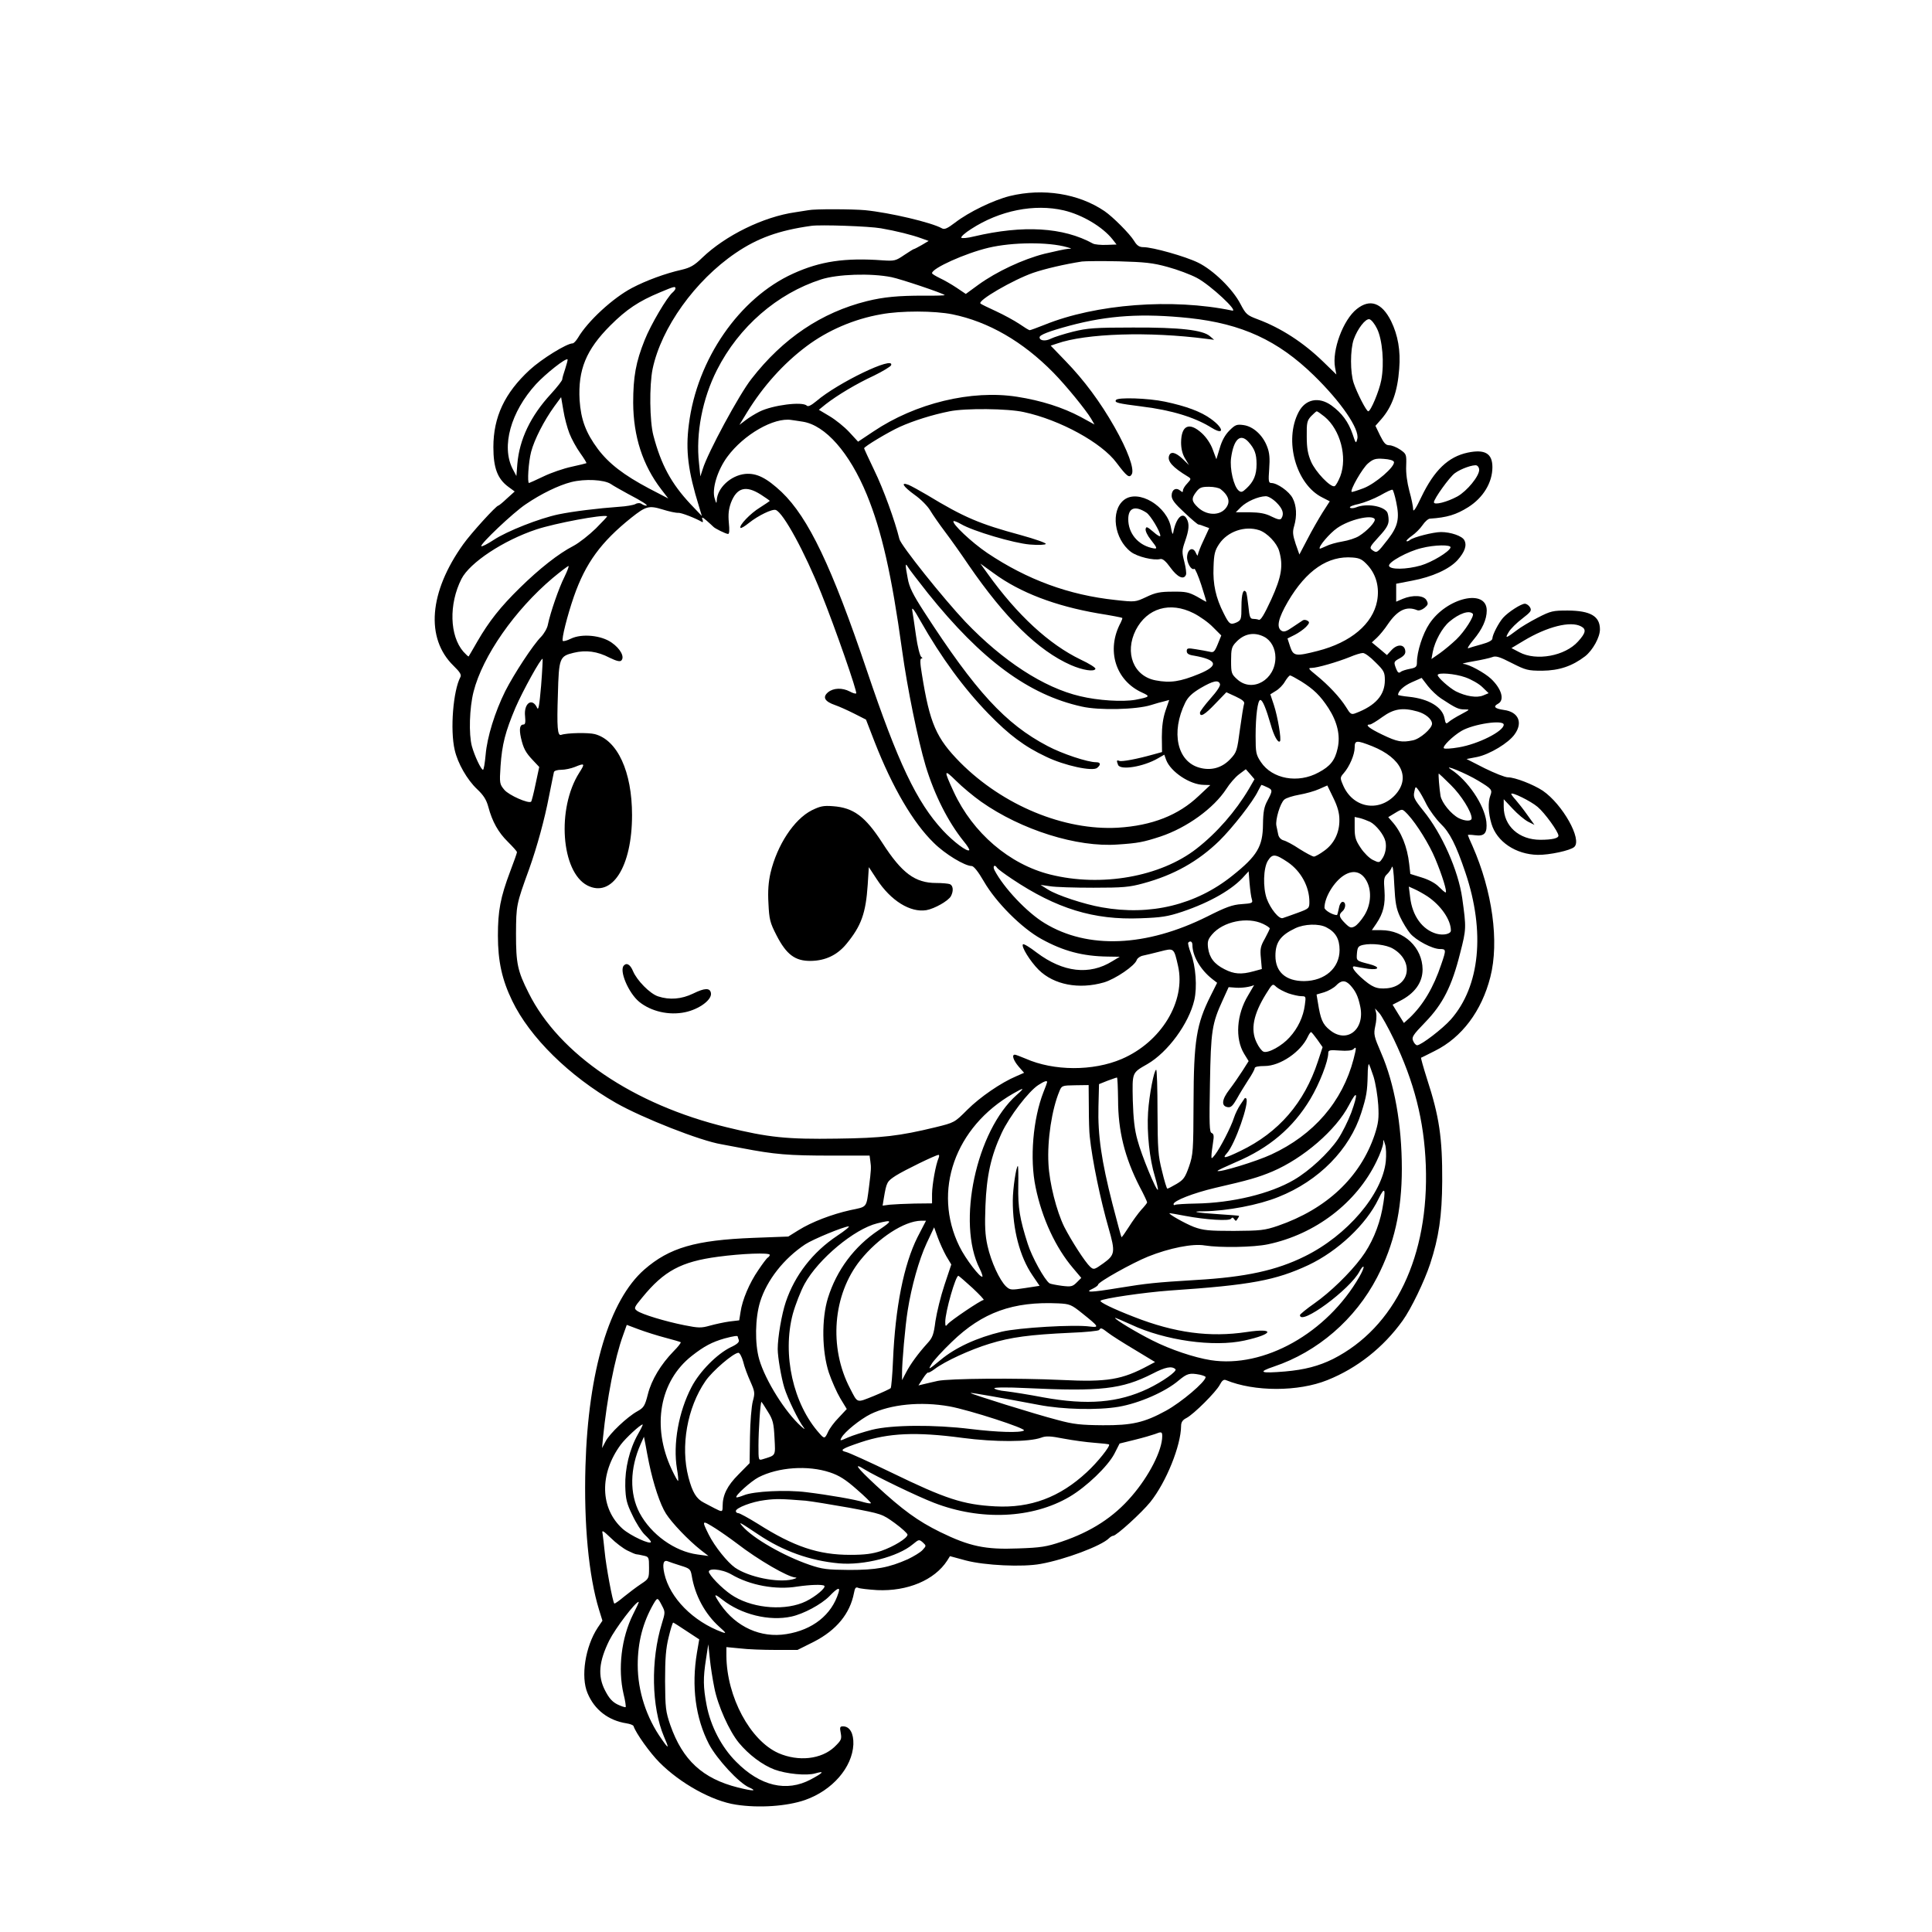 <?xml version="1.0" standalone="no"?>
<!DOCTYPE svg PUBLIC "-//W3C//DTD SVG 20010904//EN"
 "http://www.w3.org/TR/2001/REC-SVG-20010904/DTD/svg10.dtd">
<svg version="1.0" xmlns="http://www.w3.org/2000/svg"
 width="1024pt" height="1024pt" viewBox="0 0 1024 1024"
 preserveAspectRatio="xMidYMid meet">
<g transform="translate(0,1024) scale(0.1,-0.1)"
fill="#000000" stroke="none">
<path d="M5352 9201 c-87 -22 -216 -84 -290 -141 -41 -31 -56 -38 -70 -30 -55
31 -276 83 -407 96 -66 6 -268 7 -300 0 -11 -2 -42 -7 -70 -11 -169 -24 -370
-123 -493 -241 -43 -42 -64 -53 -110 -64 -85 -19 -188 -57 -262 -96 -101 -53
-235 -176 -287 -265 -10 -16 -22 -29 -28 -29 -31 0 -164 -82 -228 -141 -132
-122 -192 -249 -192 -409 0 -110 22 -168 79 -210 l34 -25 -41 -37 c-22 -21
-43 -38 -46 -38 -11 0 -145 -147 -186 -205 -181 -253 -201 -498 -51 -644 34
-33 43 -48 36 -60 -38 -72 -55 -279 -30 -386 16 -71 66 -158 119 -208 34 -32
49 -56 59 -93 21 -79 53 -136 104 -186 26 -26 48 -50 48 -55 0 -4 -16 -50 -36
-102 -52 -138 -65 -209 -65 -340 0 -136 22 -235 76 -346 93 -193 302 -399 550
-541 141 -80 448 -201 559 -219 17 -3 65 -12 106 -20 177 -34 246 -40 482 -40
l197 0 4 -30 c5 -32 4 -48 -7 -135 -15 -114 -8 -105 -99 -124 -98 -22 -204
-62 -276 -107 l-53 -33 -186 -7 c-306 -12 -444 -52 -577 -168 -185 -162 -297
-536 -312 -1042 -9 -305 17 -582 72 -761 l18 -58 -25 -37 c-66 -100 -91 -260
-54 -347 37 -89 111 -145 206 -160 19 -3 36 -9 38 -15 12 -37 87 -142 137
-192 110 -111 279 -205 405 -224 121 -19 271 -9 368 25 144 51 249 172 255
294 2 59 -19 96 -55 96 -16 0 -18 -5 -12 -35 6 -33 3 -39 -33 -74 -70 -66
-191 -79 -297 -33 -150 67 -274 298 -276 515 l0 47 73 -7 c39 -5 124 -8 188
-8 l116 0 88 44 c118 61 190 148 211 257 5 28 10 34 23 28 9 -4 54 -9 101 -12
160 -7 303 53 370 156 l15 24 85 -23 c99 -26 300 -36 396 -18 128 23 321 95
362 136 7 7 17 13 22 13 17 0 151 122 197 179 84 105 162 298 163 403 0 20 8
32 28 42 39 20 157 138 177 176 12 23 21 30 33 25 150 -62 383 -62 537 0 158
63 297 173 399 315 45 62 116 210 146 301 46 140 63 254 64 439 1 228 -15 341
-81 543 -19 60 -33 110 -31 111 2 0 35 17 73 36 143 71 248 211 294 391 48
188 11 455 -94 694 -14 30 -25 57 -25 59 0 2 17 2 38 -1 51 -7 66 12 60 72
-11 89 -98 219 -188 277 -48 32 83 -22 145 -60 71 -43 76 -48 64 -79 -13 -35
-11 -92 6 -149 28 -95 129 -163 246 -165 60 -1 173 23 193 42 43 39 -62 226
-167 298 -50 33 -147 71 -185 71 -15 0 -70 22 -123 48 l-96 49 57 11 c66 14
166 74 198 120 45 62 20 119 -57 129 -49 7 -59 18 -31 33 36 19 19 79 -37 132
-34 32 -118 78 -147 79 -12 1 13 7 54 14 41 7 86 17 99 22 19 8 39 2 103 -31
75 -38 86 -41 162 -41 90 1 159 24 228 77 40 32 78 100 78 142 0 70 -50 99
-170 100 -79 0 -90 -2 -160 -38 -41 -21 -91 -51 -110 -66 -58 -44 -65 -46 -44
-11 10 18 43 50 72 72 45 35 51 42 42 59 -6 11 -19 20 -28 20 -20 0 -88 -44
-115 -74 -24 -27 -57 -91 -57 -110 0 -10 -20 -21 -57 -31 -32 -9 -64 -18 -71
-21 -7 -2 5 18 27 44 47 56 71 108 71 156 0 118 -212 69 -304 -70 -35 -52 -66
-148 -66 -205 0 -23 -5 -28 -37 -34 -21 -4 -44 -11 -50 -17 -9 -7 -15 -3 -23
17 -14 37 -14 38 21 57 22 13 30 24 27 40 -5 34 -42 35 -72 3 l-25 -27 -40 34
-40 33 27 25 c15 14 42 47 59 73 51 74 98 96 154 73 9 -4 25 1 39 12 19 16 21
22 11 40 -14 27 -73 30 -126 8 l-35 -15 0 47 0 48 83 16 c108 20 198 61 242
109 39 44 51 79 36 106 -11 22 -72 43 -123 43 -41 0 -147 -27 -165 -42 -7 -6
-16 -9 -18 -6 -3 3 10 15 28 28 19 13 44 38 57 57 12 18 30 34 39 34 91 6 139
21 203 61 79 50 128 130 128 212 0 73 -40 96 -131 77 -103 -22 -177 -93 -245
-234 -29 -62 -44 -84 -44 -67 0 14 -9 58 -20 97 -12 45 -19 96 -17 134 2 61 1
63 -32 86 -19 13 -45 23 -57 23 -19 0 -29 11 -49 51 l-25 52 30 34 c58 66 87
147 96 268 8 97 -7 179 -43 253 -49 98 -112 120 -182 64 -72 -57 -132 -218
-115 -310 l7 -37 -69 67 c-106 103 -225 180 -349 226 -56 21 -62 27 -90 80
-41 80 -145 181 -225 220 -67 33 -241 82 -290 82 -21 0 -34 8 -49 33 -23 38
-113 128 -157 158 -137 93 -325 123 -502 80z m286 -76 c98 -23 206 -87 259
-154 l21 -27 -54 -2 c-30 -1 -62 2 -71 7 -158 87 -370 99 -630 38 -35 -9 -65
-11 -68 -7 -3 5 20 26 52 46 152 99 336 135 491 99z m-969 -95 c81 -14 165
-35 214 -53 l39 -14 -37 -22 c-20 -11 -38 -21 -41 -21 -3 0 -26 -15 -52 -32
-44 -30 -51 -32 -112 -28 -202 15 -333 -5 -476 -70 -285 -129 -510 -454 -553
-800 -18 -139 -4 -248 54 -435 l15 -50 -60 63 c-102 109 -156 208 -197 364
-20 76 -22 265 -4 353 46 218 225 468 440 614 116 79 229 120 401 144 49 7
306 -2 369 -13z m986 -100 c28 -8 28 -8 5 -9 -14 -1 -69 -13 -124 -26 -114
-29 -253 -94 -350 -164 l-67 -49 -49 33 c-27 18 -67 41 -89 51 -22 11 -41 22
-41 26 -1 26 177 106 300 135 127 30 317 31 415 3z m534 -105 c52 -14 121 -40
155 -58 72 -38 226 -182 186 -173 -317 66 -722 35 -995 -76 -38 -15 -73 -28
-77 -28 -5 0 -29 15 -55 33 -27 18 -82 48 -123 67 -41 19 -79 37 -83 41 -19
15 173 126 279 163 61 21 168 46 259 60 17 2 104 3 195 1 138 -4 180 -8 259
-30z m-1464 -54 c46 -9 273 -85 282 -95 3 -2 -49 -4 -114 -3 -131 0 -209 -7
-298 -29 -241 -60 -445 -197 -612 -412 -65 -82 -232 -392 -258 -477 l-13 -40
-7 69 c-18 159 18 343 95 495 116 229 319 405 552 480 87 28 263 34 373 12z
m-1145 -60 c0 -5 -7 -14 -15 -21 -29 -24 -116 -171 -148 -252 -47 -117 -61
-195 -61 -333 1 -178 50 -330 149 -459 l37 -48 -102 53 c-134 71 -213 132
-271 209 -64 86 -90 156 -97 259 -9 161 34 267 163 396 85 85 151 129 262 175
76 32 83 34 83 21z m1468 -137 c191 -39 373 -144 535 -309 66 -67 172 -197
200 -244 l18 -31 -73 40 c-96 51 -209 87 -337 107 -242 38 -539 -34 -762 -184
l-81 -54 -47 51 c-25 27 -72 65 -104 84 l-57 34 37 30 c62 48 162 108 255 151
47 23 88 48 91 55 20 53 -283 -93 -396 -190 -28 -23 -44 -31 -51 -24 -23 23
-181 3 -251 -32 -22 -11 -55 -31 -73 -45 l-33 -25 42 69 c84 136 191 256 314
348 112 84 251 144 394 169 106 20 285 19 379 0z m1257 -20 c277 -30 468 -118
658 -303 145 -141 244 -286 231 -337 -7 -27 -8 -26 -25 25 -22 65 -57 112
-112 152 -67 48 -138 34 -174 -35 -79 -150 -14 -384 126 -453 l39 -20 -38 -59
c-20 -32 -57 -96 -80 -141 l-43 -82 -20 57 c-15 46 -17 63 -8 93 16 54 13 110
-8 149 -18 35 -81 80 -113 80 -14 0 -16 9 -11 75 4 56 2 85 -11 118 -23 61
-74 107 -125 114 -36 5 -44 2 -75 -29 -23 -23 -40 -54 -51 -93 l-18 -59 -19
51 c-11 31 -34 65 -58 87 -67 61 -109 42 -110 -49 0 -33 7 -62 21 -85 l21 -35
-34 33 c-36 34 -62 41 -71 18 -12 -30 18 -63 99 -112 18 -11 18 -13 -3 -36
-13 -13 -23 -30 -23 -37 0 -11 -3 -11 -15 -1 -22 18 -45 5 -45 -27 0 -21 16
-42 68 -90 37 -35 70 -63 74 -63 4 0 18 -4 32 -10 l25 -9 -29 -63 c-17 -35
-30 -70 -31 -78 0 -8 -4 -5 -10 8 -14 35 -43 25 -47 -17 -3 -32 22 -76 38 -66
4 3 21 -36 37 -85 16 -50 28 -90 27 -90 -1 0 -23 12 -50 28 -43 23 -59 27
-129 26 -66 0 -91 -5 -139 -28 -58 -27 -58 -28 -165 -16 -245 26 -466 107
-678 249 -83 56 -190 157 -179 169 3 2 21 -5 40 -16 63 -37 279 -101 364 -108
46 -4 82 -2 85 3 3 5 -57 26 -133 47 -218 59 -299 93 -497 213 -39 23 -83 47
-97 53 -45 17 -30 -8 32 -53 33 -23 69 -60 82 -82 13 -22 49 -74 80 -115 31
-41 87 -120 124 -175 193 -281 369 -454 542 -530 62 -27 124 -37 130 -20 2 6
-33 28 -78 49 -168 81 -336 236 -493 455 l-39 54 72 -52 c139 -102 326 -173
552 -212 69 -11 126 -22 128 -24 2 -2 -2 -13 -8 -25 -78 -145 -28 -307 114
-371 44 -20 41 -23 -36 -38 -68 -12 -198 -4 -293 19 -193 45 -410 187 -608
394 -117 124 -342 405 -350 439 -23 95 -85 266 -133 364 -30 62 -54 115 -54
117 0 9 130 87 190 114 71 32 172 64 263 82 83 17 308 15 393 -4 192 -41 414
-163 492 -269 55 -73 68 -83 81 -60 14 28 -22 127 -92 250 -75 132 -161 248
-259 349 l-79 82 33 11 c153 54 488 65 793 25 l40 -5 -22 19 c-38 33 -158 47
-408 46 -202 0 -241 -3 -318 -22 -48 -12 -101 -29 -117 -37 -29 -15 -60 -11
-60 7 0 13 49 32 160 62 206 55 386 66 635 40z m994 -57 c28 -58 39 -183 22
-272 -11 -58 -56 -165 -69 -165 -10 0 -59 96 -77 149 -19 56 -19 177 0 232 20
56 62 111 83 107 10 -2 28 -24 41 -51z m-4303 -211 c-9 -26 -16 -51 -16 -57 0
-6 -27 -41 -60 -77 -108 -117 -167 -241 -178 -371 l-5 -64 -20 38 c-61 119
-10 302 124 449 52 56 158 140 167 131 2 -2 -4 -24 -12 -49z m22 -343 c11 -29
37 -76 57 -104 20 -28 35 -52 33 -54 -2 -1 -37 -10 -79 -19 -42 -9 -109 -32
-148 -51 -40 -19 -75 -35 -77 -35 -10 0 -3 111 11 165 17 65 68 165 123 241
l36 49 12 -70 c6 -39 21 -94 32 -122z m4003 88 c83 -69 121 -213 83 -315 -11
-27 -24 -51 -31 -53 -21 -7 -100 75 -124 130 -17 40 -23 71 -23 134 -1 73 2
84 23 107 14 14 27 26 30 26 4 0 22 -13 42 -29z m-2766 -26 c120 -19 248 -165
339 -386 79 -192 132 -425 187 -824 28 -204 84 -476 125 -614 47 -155 119
-297 201 -399 20 -24 33 -45 30 -48 -10 -11 -84 45 -139 104 -140 151 -239
361 -403 847 -186 551 -310 811 -452 947 -80 75 -133 102 -194 96 -76 -8 -147
-74 -150 -140 -1 -19 -3 -17 -11 10 -16 49 14 149 67 221 87 118 247 210 340
195 11 -1 38 -6 60 -9z m2362 -107 c33 -37 43 -64 43 -118 0 -57 -15 -93 -54
-129 -21 -20 -28 -22 -41 -11 -26 22 -48 115 -40 173 14 100 49 132 92 85z
m771 -106 c8 -24 -98 -116 -162 -140 -32 -12 -60 -21 -62 -19 -10 9 58 127 87
151 27 23 40 27 82 24 31 -2 52 -8 55 -16z m452 -42 c0 -34 -64 -112 -115
-141 -55 -30 -125 -48 -125 -31 0 18 83 134 111 154 32 24 99 47 116 41 7 -3
13 -13 13 -23z m-4603 -75 c14 -10 56 -33 92 -53 75 -39 110 -62 96 -62 -6 0
-17 4 -24 9 -9 6 -22 6 -34 -1 -10 -5 -49 -12 -85 -14 -111 -8 -243 -24 -321
-40 -101 -21 -274 -89 -345 -136 -32 -21 -61 -36 -65 -33 -9 9 169 178 235
222 82 56 175 101 242 118 72 18 173 13 209 -10z m3233 -28 c36 -28 49 -58 37
-84 -25 -56 -104 -62 -157 -13 -35 33 -37 48 -9 84 17 22 28 26 67 26 26 0 54
-6 62 -13z m-2438 -28 c26 -17 48 -32 48 -34 0 -1 -24 -17 -52 -35 -50 -30
-114 -97 -103 -108 3 -3 23 9 44 26 50 40 125 76 143 69 40 -15 153 -222 241
-442 74 -184 192 -523 185 -530 -3 -3 -18 1 -34 10 -40 21 -87 19 -115 -4 -31
-26 -18 -49 37 -68 21 -7 67 -28 101 -45 l63 -32 46 -119 c94 -240 203 -427
313 -534 60 -60 165 -123 201 -123 11 0 35 -30 65 -82 64 -111 201 -248 305
-305 116 -64 218 -91 350 -93 l65 -1 -40 -24 c-121 -75 -260 -59 -400 46 -36
28 -69 48 -73 44 -11 -11 38 -90 83 -135 81 -80 214 -105 346 -67 61 18 165
89 174 119 4 10 18 20 33 23 15 3 56 13 91 22 74 19 73 20 95 -77 42 -187 -89
-403 -299 -493 -152 -65 -360 -64 -509 2 -27 11 -52 21 -57 21 -18 0 -8 -30
20 -63 l29 -33 -41 -18 c-81 -34 -193 -111 -260 -178 -68 -68 -68 -68 -170
-93 -190 -46 -281 -57 -522 -60 -263 -4 -362 6 -582 60 -495 120 -889 387
-1051 712 -59 117 -67 156 -67 313 1 153 1 155 70 345 42 118 82 264 105 385
13 63 24 121 26 128 2 7 19 12 39 12 20 0 52 7 72 15 53 22 55 19 23 -31 -120
-189 -96 -525 43 -597 131 -67 237 99 237 373 0 230 -77 397 -197 429 -34 9
-148 7 -179 -4 -19 -6 -23 40 -17 215 5 193 9 202 83 220 65 16 126 8 191 -26
37 -18 55 -22 62 -15 19 19 -5 63 -51 95 -55 39 -158 49 -216 21 -20 -10 -39
-15 -43 -12 -8 8 24 135 59 236 62 177 143 288 304 417 77 61 93 66 165 44 35
-11 72 -19 84 -18 16 1 91 -28 127 -49 4 -2 5 4 1 14 -5 14 0 13 23 -7 16 -14
31 -28 34 -31 8 -10 68 -39 79 -39 7 0 8 21 4 60 -4 44 -1 71 11 105 31 81 79
94 158 44z m3368 -39 c19 -88 10 -129 -44 -199 -56 -72 -58 -74 -82 -57 -17
13 -15 17 34 71 40 43 52 64 52 88 0 18 -4 37 -8 43 -22 33 -110 47 -164 25
-16 -6 -30 -6 -33 -1 -3 5 18 13 47 19 29 7 80 27 113 45 33 19 62 33 66 30 3
-2 12 -30 19 -64z m-634 -4 c33 -33 41 -59 26 -83 -6 -10 -19 -7 -52 9 -33 17
-63 22 -117 23 l-73 0 28 28 c30 29 90 56 131 57 13 0 37 -14 57 -34z m-3608
-137 c-35 -34 -88 -76 -118 -92 -80 -41 -182 -122 -285 -223 -103 -101 -163
-177 -225 -284 -24 -41 -44 -77 -46 -79 -2 -2 -14 10 -28 25 -73 84 -78 252
-10 386 44 86 222 204 397 262 100 33 351 80 375 70 2 -1 -25 -30 -60 -65z
m4128 50 c7 -13 -38 -62 -83 -90 -17 -11 -57 -24 -88 -29 -31 -5 -70 -16 -87
-25 -17 -8 -32 -14 -33 -13 -9 10 53 82 92 109 64 45 183 73 199 48z m-612
-59 c42 -14 94 -68 106 -111 22 -77 13 -135 -42 -256 -37 -80 -56 -112 -66
-108 -7 3 -22 5 -31 5 -15 0 -19 12 -24 65 -4 36 -9 70 -12 76 -15 23 -25 -8
-25 -75 0 -69 -2 -73 -26 -85 -33 -14 -39 -10 -68 48 -42 82 -58 155 -54 245
2 69 7 89 30 123 44 66 136 98 212 73z m1014 -92 c-7 -23 -99 -78 -157 -95
-77 -22 -164 -23 -169 -2 -4 20 100 77 172 94 70 18 159 19 154 3z m-437 -96
c44 -50 61 -116 48 -187 -23 -122 -139 -220 -315 -265 -117 -30 -129 -28 -146
23 l-14 43 38 19 c20 10 47 29 60 42 19 20 20 26 8 33 -8 5 -19 6 -25 2 -6 -4
-30 -20 -54 -36 -33 -23 -46 -27 -59 -19 -28 18 -17 66 34 154 98 167 213 245
344 234 38 -3 51 -10 81 -43z m-2333 -146 c284 -354 534 -539 816 -601 92 -21
290 -16 366 8 25 8 57 17 71 20 l26 7 -20 -58 c-13 -39 -19 -83 -19 -138 l1
-80 -47 -13 c-86 -24 -165 -39 -179 -34 -15 6 -16 2 -7 -21 12 -30 135 -10
212 35 l33 19 10 -28 c24 -63 126 -131 199 -132 l35 -1 -62 -58 c-107 -102
-247 -157 -428 -168 -285 -16 -609 118 -836 346 -127 129 -161 206 -203 469
-10 59 -10 82 -2 82 7 0 6 3 -1 8 -7 5 -20 55 -28 113 -8 57 -17 118 -20 134
-3 21 10 4 43 -55 111 -196 231 -359 361 -493 110 -113 191 -174 306 -228 97
-47 246 -79 270 -59 21 17 19 30 -5 30 -46 0 -181 45 -258 86 -223 117 -381
289 -654 711 -60 93 -79 131 -87 178 -14 73 -13 85 1 60 6 -11 54 -73 106
-139z m-1926 87 c-30 -59 -75 -190 -88 -253 -3 -19 -20 -48 -36 -65 -43 -43
-143 -196 -190 -288 -55 -111 -96 -243 -104 -337 -4 -44 -10 -80 -14 -80 -10
0 -45 74 -59 125 -17 64 -13 203 9 289 48 189 219 433 419 602 42 35 79 63 84
64 4 0 -6 -26 -21 -57z m3334 -193 c32 -16 79 -49 103 -74 l44 -44 -19 -47
c-17 -41 -22 -45 -44 -39 -14 3 -46 9 -72 13 -42 7 -48 6 -48 -10 0 -13 10
-20 38 -24 125 -22 134 -53 27 -97 -100 -41 -152 -49 -230 -34 -117 22 -166
146 -105 267 60 116 181 152 306 89z m1480 -3 c10 -10 -43 -94 -87 -136 -23
-22 -61 -54 -86 -72 l-46 -32 7 38 c11 57 50 128 88 160 52 44 105 62 124 42z
m574 -67 c29 -15 25 -35 -16 -80 -69 -77 -221 -105 -311 -57 l-42 22 65 39
c125 75 248 106 304 76z m-1680 -55 c37 -19 60 -62 60 -110 0 -118 -122 -188
-202 -116 -31 28 -33 33 -33 99 0 61 3 74 25 97 43 47 97 57 150 30z m590
-135 c45 -44 50 -53 50 -95 0 -79 -49 -135 -155 -175 -23 -9 -28 -5 -51 33
-32 51 -93 116 -157 168 -42 34 -46 39 -25 39 29 0 136 31 203 58 28 12 58 21
68 21 10 1 40 -21 67 -49z m-4422 -124 c-9 -103 -14 -134 -21 -118 -26 57 -72
25 -64 -45 3 -31 1 -43 -8 -43 -20 0 -24 -23 -14 -70 13 -56 24 -78 64 -120
l33 -35 -19 -89 c-10 -49 -21 -92 -24 -95 -13 -12 -118 34 -142 63 -25 30 -26
34 -20 126 8 115 25 181 79 309 38 88 136 266 144 259 1 -2 -2 -66 -8 -142z
m4899 44 c31 -11 72 -34 90 -52 l33 -32 -29 -12 c-33 -14 -91 -5 -145 22 -34
18 -96 73 -96 86 0 15 91 8 147 -12z m-871 -21 c68 -43 101 -75 145 -142 47
-73 64 -145 49 -212 -14 -65 -39 -96 -101 -129 -109 -60 -246 -35 -306 55 -26
39 -28 50 -28 138 0 106 11 191 25 191 12 0 30 -44 55 -130 17 -61 39 -100 49
-89 9 8 -12 131 -32 192 l-19 57 29 18 c16 9 38 31 48 49 11 18 23 33 28 33 4
0 30 -14 58 -31z m742 -91 c76 -50 92 -58 123 -58 32 0 31 0 -17 -26 -27 -14
-56 -32 -65 -40 -15 -13 -17 -11 -23 20 -11 58 -83 102 -188 113 -32 3 -58 8
-58 10 0 20 30 48 73 67 l52 23 33 -43 c18 -23 50 -53 70 -66z m-1172 77 c4
-9 -16 -39 -50 -77 -31 -35 -56 -69 -56 -75 0 -27 26 -11 82 48 l58 60 50 -23
c34 -16 48 -27 44 -38 -3 -8 -13 -69 -22 -135 -15 -114 -17 -122 -51 -158 -44
-47 -102 -63 -163 -46 -119 32 -153 188 -76 345 15 30 36 50 81 77 67 39 95
45 103 22z m1047 -146 c43 -12 77 -41 77 -65 0 -25 -64 -81 -102 -88 -58 -12
-82 -8 -161 30 -69 33 -96 54 -66 54 6 0 36 18 66 40 61 44 108 51 186 29z
m457 -70 c0 -35 -136 -103 -238 -120 -40 -7 -75 -9 -79 -5 -10 9 46 64 93 92
63 37 224 61 224 33z m-697 -114 c156 -63 205 -168 121 -259 -89 -94 -227 -67
-277 56 -15 35 -14 38 5 60 30 34 58 98 58 136 0 39 9 40 93 7z m-2073 -294
c213 -150 509 -243 724 -227 108 7 137 13 226 42 141 47 283 150 350 253 17
27 47 62 67 77 l36 27 23 -26 23 -27 -30 -52 c-70 -118 -169 -232 -277 -316
-191 -149 -505 -205 -776 -137 -216 54 -410 220 -511 438 -54 117 -53 123 12
59 32 -32 92 -82 133 -111z m2490 88 c55 -54 110 -142 110 -176 0 -17 -35 -16
-69 1 -41 22 -89 81 -96 118 -6 37 -13 118 -9 118 1 0 30 -27 64 -61z m-975
-11 c31 -14 31 -18 3 -71 -18 -33 -23 -59 -24 -127 -1 -116 -30 -166 -162
-271 -193 -155 -435 -214 -692 -168 -93 16 -238 64 -285 94 l-40 25 50 -7 c28
-5 131 -8 230 -8 157 0 191 3 264 23 163 44 292 117 404 226 69 68 179 208
205 264 9 17 17 32 18 32 2 0 15 -5 29 -12z m384 -173 c1 -68 -28 -127 -80
-164 -23 -17 -48 -31 -55 -31 -7 0 -41 18 -76 40 -34 23 -72 43 -85 46 -14 4
-25 16 -28 30 -3 13 -7 35 -10 48 -6 31 20 119 42 138 10 9 46 20 80 26 34 6
81 19 105 30 l43 19 32 -66 c23 -47 32 -81 32 -116z m462 81 c17 -32 50 -77
74 -101 49 -47 82 -112 132 -260 106 -314 77 -603 -77 -778 -43 -49 -158 -137
-179 -137 -6 0 -16 10 -21 23 -9 19 -2 31 64 99 93 96 141 190 185 366 33 128
33 134 11 292 -21 147 -108 343 -206 463 -49 61 -54 72 -48 100 6 30 7 30 21
11 8 -10 28 -45 44 -78z m589 -13 c38 -32 110 -132 110 -152 0 -14 -33 -22
-96 -22 -113 0 -194 73 -194 175 l0 40 48 -51 c26 -28 62 -58 81 -68 l34 -17
-38 53 c-21 30 -49 65 -62 80 -13 14 -23 28 -23 31 0 13 104 -38 140 -69z
m-688 -40 c47 -51 114 -159 145 -234 37 -88 65 -179 55 -179 -4 0 -20 14 -36
30 -18 19 -54 38 -90 49 l-61 19 -6 53 c-10 91 -42 171 -92 226 l-19 22 33 20
c43 26 40 26 71 -6z m-200 -39 c31 -16 73 -68 81 -103 7 -30 0 -70 -19 -95
-13 -19 -16 -19 -47 -4 -19 9 -48 38 -65 64 -27 40 -32 57 -32 106 l0 58 28
-6 c15 -4 39 -13 54 -20z m-436 -214 c70 -48 114 -130 114 -210 0 -34 -2 -36
-62 -58 -35 -13 -70 -25 -79 -28 -20 -7 -65 49 -85 103 -21 60 -18 162 6 201
24 38 39 37 106 -8z m595 -290 c14 -30 38 -69 53 -87 31 -37 118 -83 158 -83
33 0 34 -3 7 -81 -41 -123 -96 -215 -167 -283 l-31 -28 -30 48 -30 49 37 19
c80 40 122 98 122 168 -1 116 -98 208 -219 208 l-50 0 24 35 c37 55 48 101 43
176 -5 58 -2 71 13 85 10 9 22 26 26 38 5 13 10 -23 13 -94 5 -95 10 -125 31
-170z m-2136 260 c4 -6 39 -32 78 -58 236 -158 434 -219 682 -209 111 4 144 9
222 35 148 50 268 119 329 190 l22 24 5 -63 c3 -35 8 -74 12 -85 6 -20 3 -22
-54 -26 -49 -3 -84 -16 -183 -66 -323 -161 -633 -174 -861 -35 -93 56 -217
187 -266 281 -11 22 1 33 14 12z m1952 -59 c35 -52 32 -133 -6 -193 -16 -26
-39 -52 -51 -58 -19 -10 -26 -8 -51 17 -32 32 -35 45 -14 63 19 16 20 50 1 50
-8 0 -17 -15 -20 -35 -4 -19 -8 -35 -10 -35 -23 0 -66 26 -66 39 0 55 51 139
104 172 45 28 86 21 113 -20z m329 -92 c71 -48 124 -124 124 -181 0 -18 -39
-27 -76 -17 -75 21 -129 95 -140 194 l-7 56 29 -13 c16 -7 47 -24 70 -39z
m-871 -146 c19 -9 35 -20 35 -24 0 -3 -12 -28 -26 -54 -23 -40 -26 -55 -21
-104 l5 -57 -44 -12 c-65 -18 -104 -15 -154 11 -54 27 -80 61 -87 113 -4 33
-1 45 21 71 58 69 188 96 271 56z m335 -18 c49 -25 70 -62 70 -120 0 -96 -78
-164 -188 -165 -97 0 -152 48 -152 134 0 72 27 109 105 146 48 23 125 26 165
5z m-710 -93 c0 -58 42 -131 104 -180 l27 -21 -34 -68 c-76 -151 -90 -238 -91
-568 -1 -256 -2 -274 -24 -338 -21 -59 -29 -70 -66 -92 -24 -14 -45 -25 -49
-25 -3 0 -16 42 -28 93 -21 82 -23 116 -24 314 0 123 -3 223 -7 223 -11 0 -37
-132 -43 -225 -7 -109 8 -249 36 -340 11 -37 18 -69 16 -71 -8 -8 -87 183
-108 263 -16 56 -22 115 -25 211 -3 150 -5 145 77 192 109 63 220 215 249 339
16 69 8 180 -18 248 -11 29 -17 54 -14 57 11 12 22 5 22 -12z m1063 -20 c111
-65 92 -198 -31 -210 -56 -5 -80 5 -141 60 -43 40 -53 63 -23 54 9 -2 38 -7
65 -11 59 -7 63 10 5 25 -70 18 -69 17 -66 57 3 33 7 39 33 45 46 10 123 1
158 -20z m-226 -194 c28 -31 41 -58 52 -110 28 -124 -71 -202 -161 -127 -38
30 -49 57 -63 146 l-7 42 41 12 c22 7 50 23 62 35 28 30 50 30 76 2z m-328
-43 c24 -8 55 -15 69 -15 24 0 24 -2 18 -46 -8 -63 -37 -124 -81 -172 -40 -45
-114 -86 -138 -76 -9 3 -26 25 -37 49 -33 68 -17 149 50 257 35 56 35 56 55
37 11 -10 40 -25 64 -34z m-214 -11 c-61 -101 -70 -228 -21 -309 l24 -39 -33
-52 c-18 -28 -49 -73 -69 -99 -41 -53 -44 -88 -9 -93 17 -3 27 7 49 45 14 26
42 71 60 99 19 28 34 56 34 62 0 8 19 12 53 12 82 0 192 75 229 156 6 13 14
24 17 24 3 -1 18 -19 33 -40 l28 -40 -25 -76 c-72 -219 -207 -376 -410 -474
-83 -40 -100 -43 -72 -12 43 47 121 271 102 290 -3 3 -6 3 -8 1 -1 -2 -11 -17
-23 -34 -11 -16 -27 -48 -34 -70 -15 -48 -73 -160 -100 -195 -18 -23 -20 -23
-19 -5 0 11 4 41 8 67 6 37 5 48 -7 53 -12 4 -13 45 -9 263 5 279 10 316 69
444 l30 66 40 -3 c31 -2 74 4 95 14 1 1 -14 -24 -32 -55z m772 -231 c109 -228
161 -432 170 -668 18 -483 -163 -861 -492 -1028 -75 -37 -150 -57 -254 -66
-131 -11 -148 -4 -59 26 232 78 431 250 547 473 90 174 131 353 131 575 0 234
-39 452 -110 615 -38 88 -40 98 -31 141 6 25 8 56 5 70 l-6 24 23 -25 c12 -14
46 -75 76 -137z m-213 -107 c-59 -225 -211 -401 -436 -505 -77 -36 -276 -97
-285 -87 -2 2 41 22 96 46 178 75 305 183 396 335 49 82 95 201 95 244 0 15 8
17 61 13 37 -3 65 0 72 7 17 17 17 9 1 -53z m106 -92 c11 -36 22 -104 25 -151
4 -71 1 -95 -19 -157 -76 -226 -255 -394 -513 -483 -71 -24 -91 -26 -233 -27
-134 0 -163 3 -212 21 -47 18 -144 73 -128 73 3 0 39 -6 80 -14 111 -21 237
-29 245 -15 6 8 10 7 16 -2 8 -12 11 -12 18 1 6 8 9 15 8 16 -1 1 -51 5 -112
9 -113 7 -151 15 -74 15 123 2 289 33 395 76 214 85 378 252 439 446 28 88 32
114 34 201 0 31 3 57 6 57 2 0 13 -30 25 -66z m-1354 -122 c0 -166 35 -307
115 -463 22 -41 39 -78 39 -82 0 -3 -14 -21 -31 -39 -16 -18 -46 -59 -66 -91
-20 -31 -37 -56 -39 -54 -2 2 -23 81 -48 177 -58 227 -78 363 -74 515 l3 119
45 18 c25 9 47 17 50 17 3 1 5 -52 6 -117z m-376 93 c0 -2 -8 -26 -19 -52 -56
-143 -74 -354 -42 -506 34 -165 106 -320 199 -429 l43 -51 -24 -24 c-22 -22
-30 -24 -79 -18 -30 4 -60 10 -65 13 -26 17 -94 140 -116 210 -42 131 -52 192
-50 305 1 59 0 107 -2 107 -9 0 -27 -120 -27 -183 -1 -152 37 -298 104 -396
l38 -56 -78 -12 c-73 -11 -78 -11 -100 9 -34 33 -79 130 -98 215 -13 58 -15
105 -11 212 6 158 29 264 86 386 41 88 143 221 194 254 31 20 47 26 47 16z
m221 -133 c0 -64 2 -135 5 -157 13 -125 57 -336 100 -485 36 -126 34 -141 -27
-185 -49 -35 -52 -36 -71 -19 -27 25 -99 137 -137 211 -41 83 -79 232 -84 335
-7 125 18 289 58 384 12 30 14 31 84 32 l71 1 1 -117z m-382 65 c-215 -190
-319 -679 -197 -920 11 -22 17 -41 15 -43 -10 -10 -90 94 -122 160 -144 293
-24 633 285 810 59 34 63 32 19 -7z m1773 -94 c-17 -45 -48 -107 -70 -140 -51
-75 -151 -168 -233 -216 -126 -74 -328 -123 -522 -126 -55 -1 -105 -4 -109 -7
-4 -3 -8 -1 -8 4 0 18 106 59 220 86 179 41 230 56 304 87 164 70 338 220 406
352 44 85 50 65 12 -40z m183 -258 c-18 -174 -204 -393 -430 -504 -149 -74
-313 -110 -575 -125 -214 -13 -262 -18 -409 -42 -152 -25 -188 -26 -137 -3 14
7 26 16 26 20 0 14 181 115 265 149 112 45 237 70 300 59 82 -13 259 -10 335
6 252 53 470 220 576 440 19 38 34 81 35 95 1 24 1 24 10 -5 6 -16 7 -57 4
-90z m-2370 18 c-16 -37 -34 -140 -35 -190 l0 -51 -92 -1 c-51 -1 -110 -4
-132 -6 l-38 -5 6 37 c15 89 17 91 64 122 46 29 208 108 226 110 4 1 5 -7 1
-16z m2351 -274 c-18 -93 -58 -186 -111 -256 -62 -83 -166 -183 -247 -240 -43
-30 -78 -59 -78 -63 0 -60 267 137 316 232 9 17 18 27 21 24 3 -3 -7 -27 -22
-53 -172 -299 -506 -486 -788 -442 -88 14 -213 56 -308 104 -84 42 -199 111
-199 120 0 2 38 -14 84 -35 180 -85 439 -121 602 -85 155 34 164 68 11 45
-194 -29 -379 -5 -596 80 -111 43 -185 79 -178 86 12 12 230 44 367 54 430 29
561 54 735 135 156 74 306 215 371 350 35 73 41 56 20 -56z m-2669 -109 c-129
-86 -223 -212 -269 -360 -34 -110 -32 -282 5 -395 15 -44 42 -105 61 -137 l34
-56 -42 -45 c-24 -24 -49 -58 -57 -76 -17 -37 -20 -38 -46 -8 -139 155 -198
417 -141 633 14 50 42 122 63 160 73 132 263 290 384 320 83 21 84 15 8 -36z
m206 -37 c-73 -146 -118 -372 -130 -655 -3 -75 -9 -140 -12 -145 -3 -4 -44
-23 -90 -42 -93 -37 -84 -40 -125 39 -115 219 -92 499 54 681 95 118 232 207
321 209 l27 0 -45 -87z m-426 7 c-129 -86 -224 -208 -272 -350 -22 -65 -43
-188 -43 -250 0 -43 19 -153 35 -205 17 -56 77 -179 102 -210 10 -13 5 -11
-13 5 -83 74 -189 242 -222 355 -24 83 -22 219 5 306 36 115 126 229 239 304
41 27 204 94 230 95 8 0 -20 -23 -61 -50z m578 -107 l27 -45 -36 -108 c-20
-60 -41 -146 -48 -192 -9 -71 -15 -88 -43 -118 -48 -53 -90 -110 -113 -155
l-21 -40 0 35 c-1 53 17 256 30 335 20 127 60 269 100 355 l40 85 19 -53 c11
-30 31 -74 45 -99z m-935 6 c0 -4 -5 -11 -10 -14 -6 -3 -29 -34 -51 -67 -47
-68 -85 -158 -94 -222 l-7 -44 -51 -6 c-29 -4 -75 -14 -104 -22 -46 -13 -60
-13 -135 2 -101 20 -227 58 -252 77 -17 13 -16 17 28 70 115 141 206 190 401
216 126 17 275 23 275 10z m1075 -176 c37 -35 64 -63 58 -63 -13 0 -175 -109
-190 -128 -11 -14 -13 -12 -13 12 0 53 56 249 70 244 4 -2 38 -31 75 -65z
m580 -133 c89 -71 93 -77 43 -71 -83 12 -379 -6 -468 -27 -133 -32 -246 -84
-325 -150 -63 -52 -67 -54 -49 -24 10 19 60 73 109 120 162 157 325 215 564
204 60 -3 69 -6 126 -52z m-2209 -130 c43 -11 79 -22 82 -24 2 -3 -14 -24 -38
-48 -67 -69 -117 -151 -136 -227 -16 -63 -22 -72 -56 -91 -54 -30 -146 -117
-168 -159 l-19 -36 5 55 c21 208 62 421 106 542 l20 56 64 -24 c35 -13 98 -33
140 -44z m2347 26 c18 -14 81 -54 140 -89 l109 -66 -34 -18 c-141 -76 -218
-89 -463 -77 -233 11 -594 8 -655 -5 -25 -6 -58 -13 -73 -17 l-29 -7 23 36
c13 20 25 34 28 32 2 -2 18 6 35 19 54 41 189 103 291 134 113 35 214 48 428
58 81 3 150 10 153 15 8 13 12 12 47 -15z m-1963 -20 c0 -2 3 -11 6 -19 3 -10
-9 -22 -42 -37 -74 -36 -166 -129 -209 -212 -68 -130 -99 -301 -77 -433 6 -33
8 -62 6 -64 -2 -2 -17 25 -34 61 -107 228 -64 468 107 602 65 51 107 73 173
92 49 13 70 16 70 10z m29 -133 c6 -27 24 -74 38 -105 24 -54 25 -61 13 -105
-7 -27 -14 -111 -15 -188 l-2 -140 -59 -60 c-60 -60 -84 -109 -84 -169 0 -31
-2 -31 -43 -10 -18 9 -43 23 -57 30 -39 20 -60 54 -81 134 -43 164 -7 369 90
510 36 53 149 150 175 150 6 0 18 -21 25 -47z m2291 -40 c11 -10 -68 -66 -145
-103 -158 -75 -321 -89 -557 -46 -73 14 -161 28 -195 32 -35 3 -63 11 -63 16
0 5 67 6 168 1 397 -19 508 -6 670 76 69 36 103 42 122 24z m129 -29 c17 -4
31 -9 31 -13 -1 -25 -128 -133 -210 -178 -115 -63 -181 -78 -335 -77 -117 1
-156 5 -240 28 -117 30 -465 139 -461 143 2 3 165 -26 361 -63 129 -25 314
-29 425 -10 109 19 247 79 318 140 45 37 57 40 111 30z m-2290 -195 c28 -44
32 -62 36 -140 5 -98 9 -91 -62 -113 -23 -7 -23 -6 -23 72 0 78 10 232 16 232
1 0 16 -23 33 -51z m963 27 c105 -19 411 -118 395 -128 -20 -13 -142 -9 -282
8 -194 24 -419 22 -523 -4 -46 -12 -103 -30 -128 -41 -42 -19 -44 -19 -34 -1
16 31 100 98 154 125 107 52 266 68 418 41z m-1651 -148 c-45 -80 -69 -181
-67 -275 2 -68 7 -91 38 -154 19 -41 49 -88 66 -104 18 -17 32 -33 32 -37 0
-18 -108 32 -150 69 -120 108 -124 291 -10 446 26 35 104 107 116 107 3 0 -9
-24 -25 -52z m2779 -10 c0 -75 -70 -212 -162 -318 -95 -111 -214 -188 -371
-241 -80 -27 -110 -32 -232 -36 -172 -7 -257 11 -412 87 -118 58 -198 116
-341 248 -103 96 -121 122 -60 84 60 -37 282 -144 368 -177 248 -96 522 -84
719 32 90 53 202 161 237 227 l28 55 81 20 c45 11 92 25 106 30 35 14 39 13
39 -11z m-1059 -9 c175 -23 353 -22 417 1 26 10 49 9 120 -5 48 -9 121 -19
162 -22 41 -3 77 -7 78 -9 9 -7 -62 -96 -118 -147 -143 -133 -298 -191 -485
-181 -170 9 -264 40 -550 179 -116 56 -224 105 -240 109 -37 9 -26 17 78 52
147 49 292 56 538 23z m-1661 -134 c23 -111 59 -220 90 -268 32 -50 118 -140
185 -193 l40 -31 -58 8 c-121 16 -246 106 -307 220 -54 102 -52 236 6 366 l17
38 8 -40 c4 -22 12 -67 19 -100z m959 -49 c48 -16 82 -37 142 -90 44 -38 77
-71 75 -73 -3 -3 -19 0 -38 5 -43 14 -188 39 -303 53 -108 14 -281 5 -332 -16
-20 -8 -38 -13 -40 -11 -9 8 77 85 117 106 105 54 263 65 379 26z m-129 -150
c30 -3 134 -20 230 -37 175 -33 175 -33 243 -82 37 -27 67 -55 67 -61 -1 -19
-73 -63 -139 -86 -48 -16 -88 -21 -165 -21 -168 0 -298 43 -490 165 -50 31
-96 56 -103 56 -7 0 -13 5 -13 11 0 17 86 50 153 58 59 8 91 7 217 -3z m-476
-148 c28 -18 78 -53 111 -78 114 -88 271 -179 311 -181 11 -1 3 -5 -16 -10
-79 -19 -231 12 -304 62 -41 29 -108 112 -140 176 -38 77 -37 78 38 31z m225
-31 c131 -88 274 -139 427 -153 132 -12 314 35 392 101 32 26 33 27 53 10 19
-18 19 -18 -2 -41 -11 -12 -46 -33 -77 -48 -102 -45 -167 -57 -311 -57 -118 1
-142 4 -210 27 -137 47 -301 141 -356 205 -24 27 -15 22 84 -44z m-694 -85
c22 -11 43 -20 48 -20 4 0 21 -3 37 -7 29 -6 30 -8 30 -64 0 -57 -1 -59 -42
-86 -24 -16 -64 -46 -91 -68 -26 -22 -49 -38 -51 -36 -9 8 -45 205 -51 274 -4
39 -9 81 -11 95 -5 22 0 20 43 -21 26 -26 66 -56 88 -67z m282 -80 c49 -15 53
-19 59 -52 17 -106 71 -205 147 -273 36 -32 38 -36 15 -28 -155 57 -278 182
-307 311 -11 50 -5 74 18 65 9 -4 40 -14 68 -23z m270 -47 c97 -57 234 -83
349 -64 69 10 134 12 143 4 10 -10 -46 -57 -97 -82 -104 -51 -270 -40 -379 24
-46 26 -116 93 -134 126 -16 28 64 23 118 -8z m567 -97 c-36 -117 -137 -197
-276 -219 -135 -22 -266 37 -349 157 -38 56 -37 62 9 26 100 -79 249 -116 367
-90 64 14 157 64 200 107 44 46 60 52 49 19z m-935 -69 c17 -32 17 -36 -1 -94
-60 -194 -55 -443 11 -599 29 -66 26 -69 -12 -14 -81 114 -127 255 -127 393 0
121 27 225 83 323 22 37 22 37 46 -9z m-154 -46 c-62 -125 -81 -288 -50 -422
9 -35 13 -66 11 -69 -3 -2 -22 4 -43 14 -28 14 -45 33 -66 74 -40 77 -33 153
22 265 32 64 139 205 156 205 3 0 -11 -30 -30 -67z m284 -88 l67 -44 -12 -70
c-30 -179 -8 -347 64 -486 42 -79 159 -206 213 -229 45 -20 20 -20 -60 0 -187
47 -293 145 -358 330 -25 73 -27 91 -28 234 0 119 4 173 19 233 10 42 21 77
24 77 2 0 34 -20 71 -45z m147 -300 c18 -94 79 -230 130 -292 52 -63 125 -118
189 -142 62 -23 171 -34 217 -20 50 14 43 4 -24 -32 -129 -69 -269 -36 -397
94 -77 77 -135 189 -156 300 -18 95 -19 142 -3 244 l12 78 8 -75 c4 -41 15
-111 24 -155z"/>
<path d="M5915 8120 c-9 -14 7 -18 140 -35 155 -19 279 -57 368 -113 67 -41
64 -2 -4 47 -53 39 -131 68 -244 92 -90 19 -251 24 -260 9z"/>
<path d="M5957 7590 c-72 -57 -52 -207 37 -275 34 -26 121 -47 156 -38 12 3
29 -11 54 -46 37 -51 71 -66 82 -37 3 7 -1 38 -9 69 -13 50 -13 59 4 108 21
60 24 92 9 119 -22 41 -58 4 -72 -75 -2 -11 -7 1 -11 26 -19 116 -174 209
-250 149z m119 -67 c22 -14 74 -101 74 -123 0 -7 -17 3 -37 21 -33 28 -38 30
-41 15 -2 -10 10 -35 27 -56 38 -48 38 -52 4 -44 -74 18 -123 79 -123 152 0
61 36 74 96 35z"/>
<path d="M4302 5945 c-94 -48 -183 -184 -218 -331 -11 -48 -15 -97 -11 -163 4
-84 8 -101 43 -169 52 -101 98 -136 181 -135 78 1 141 31 190 91 78 95 102
162 112 312 l6 94 42 -64 c74 -114 178 -178 263 -164 44 8 116 49 130 74 15
28 12 57 -6 64 -9 3 -41 6 -72 6 -112 0 -182 52 -285 212 -91 141 -153 187
-262 195 -51 4 -68 0 -113 -22z"/>
<path d="M3307 5123 c-27 -26 24 -146 81 -193 63 -51 158 -73 243 -55 76 16
144 67 137 102 -5 28 -33 27 -94 -3 -62 -30 -125 -35 -186 -15 -43 14 -112 84
-133 134 -14 34 -33 46 -48 30z"/>
</g>
</svg>
